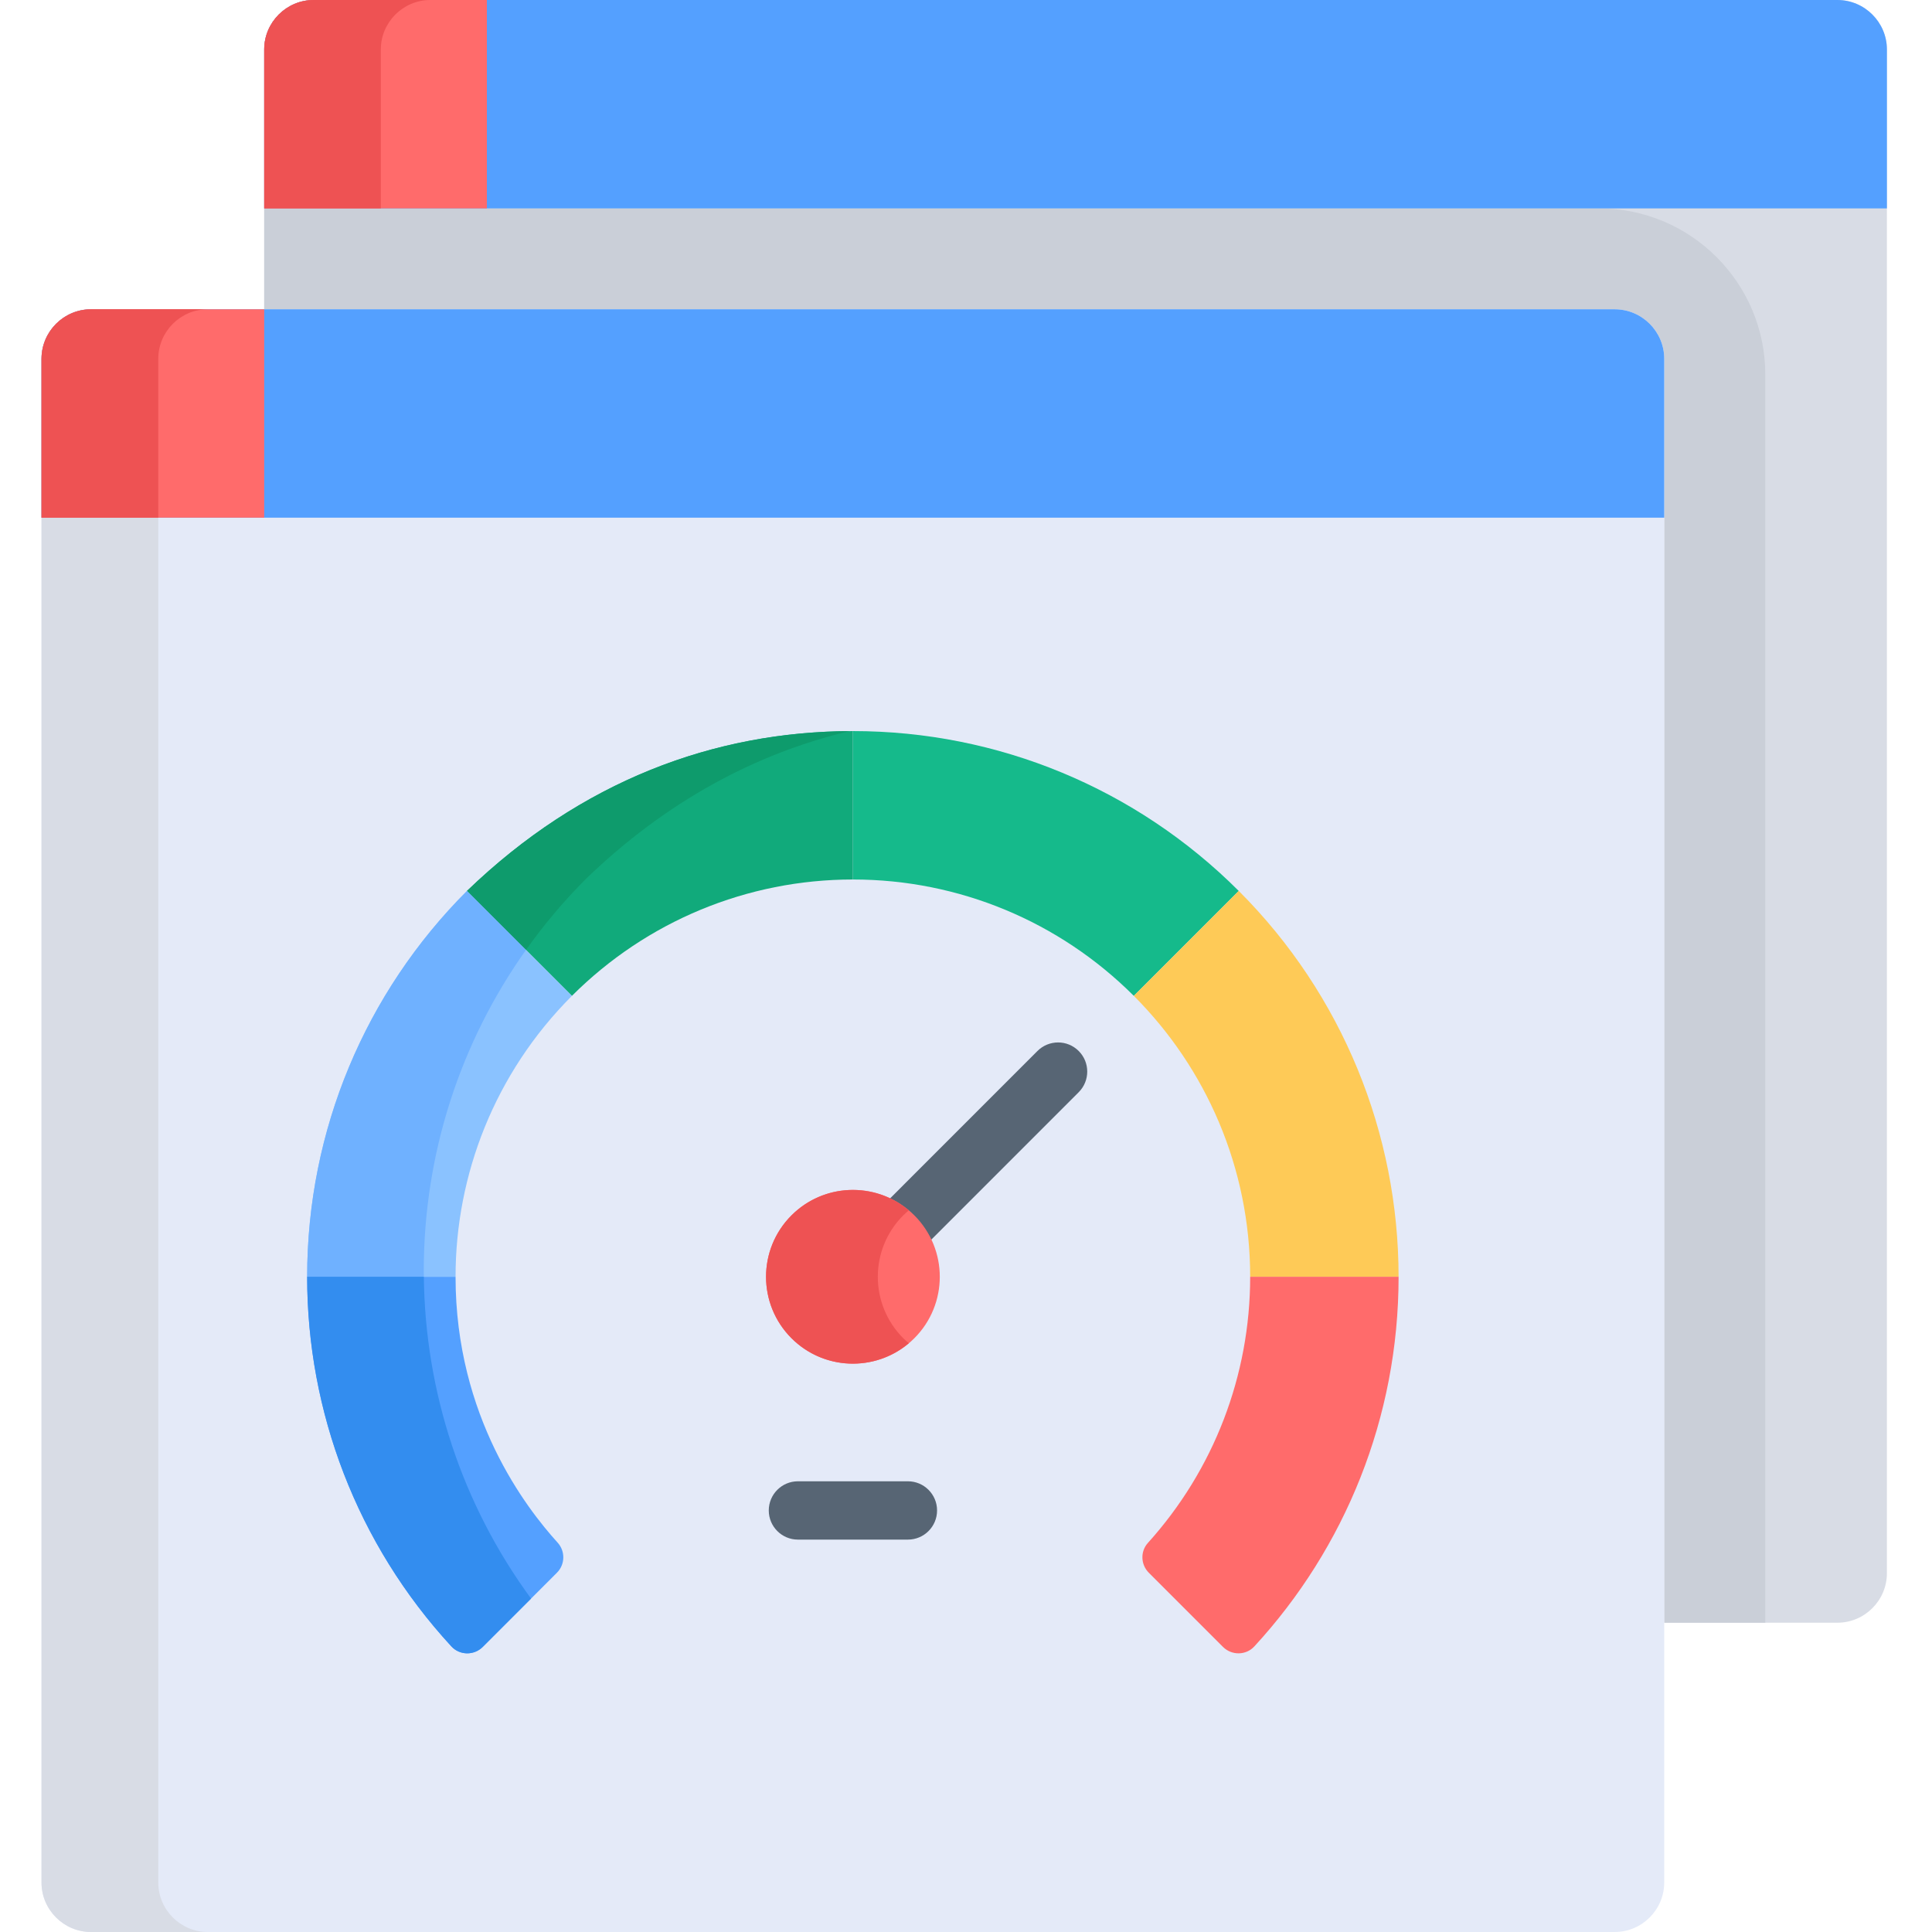 <svg height="512pt" viewBox="-11 0 512 512" width="512pt" xmlns="http://www.w3.org/2000/svg"><path d="m475.938 0h-403.809c-7.215 0-13.113 5.902-13.113 13.113v68.852h357.906c7.215 0 13.113 5.898 13.113 13.113v334.957h45.902c7.211 0 13.113-5.902 13.113-13.113v-403.809c0-7.211-5.902-13.113-13.113-13.113zm0 0" fill="#d8dce5"/><path d="m412.801 55.223h-353.785v26.742h357.906c7.215 0 13.113 5.898 13.113 13.113v334.957h26.785v-330.793c.004-24.273-19.746-44.02-44.02-44.02zm0 0" fill="#cacfd8"/><path d="m475.938 0h-403.809c-7.215 0-13.113 5.902-13.113 13.113v42.109h430.035v-42.109c0-7.211-5.902-13.113-13.113-13.113zm0 0" fill="#54a0ff"/><path d="m118.027 0h-45.898c-7.215 0-13.113 5.902-13.113 13.113v42.109h59.012zm0 0" fill="#ff6b6b"/><path d="m103.035 0h-30.906c-7.215 0-13.113 5.902-13.113 13.113v42.109h30.906v-42.109c0-7.211 5.902-13.113 13.113-13.113zm0 0" fill="#ee5253"/><path d="m416.922 81.965h-403.809c-7.211 0-13.113 5.902-13.113 13.113v403.809c0 7.211 5.902 13.113 13.113 13.113h403.809c7.215 0 13.113-5.902 13.113-13.113v-403.809c0-7.215-5.898-13.113-13.113-13.113zm0 0" fill="#e4eaf8"/><path d="m30.945 498.887v-403.809c0-7.215 5.902-13.113 13.113-13.113h-30.945c-7.211 0-13.113 5.898-13.113 13.113v403.809c0 7.211 5.902 13.113 13.113 13.113h30.945c-7.211 0-13.113-5.902-13.113-13.113zm0 0" fill="#d8dce5"/><path d="m416.922 81.965h-403.809c-7.211 0-13.113 5.902-13.113 13.113v42.109h430.035v-42.109c0-7.215-5.898-13.113-13.113-13.113zm0 0" fill="#54a0ff"/><path d="m59.016 81.965h-45.902c-7.211 0-13.113 5.902-13.113 13.113v42.109h59.016zm0 0" fill="#ff6b6b"/><path d="m30.945 95.078c0-7.215 5.902-13.113 13.113-13.113h-30.945c-5.691 0-10.559 3.684-12.359 8.781-.48 1.359-.754 2.812-.754 4.332v42.109h30.945zm0 0" fill="#ee5253"/><path d="m229.605 408.012h-29.145c-4.266 0-7.727-3.457-7.727-7.727 0-4.266 3.461-7.727 7.727-7.727h29.145c4.266 0 7.727 3.461 7.727 7.727 0 4.27-3.461 7.727-7.727 7.727zm0 0" fill="#576574"/><path d="m224.586 336.535c-1.977 0-3.953-.754-5.461-2.262-3.02-3.016-3.02-7.91-.004-10.926l44.816-44.824c3.016-3.016 7.91-3.02 10.926 0 3.02 3.016 3.02 7.906 0 10.926l-44.812 44.824c-1.508 1.508-3.488 2.262-5.465 2.262zm0 0" fill="#576574"/><path d="m231.312 322.082c-8.992-8.992-23.57-8.992-32.562 0-8.992 8.992-8.992 23.57 0 32.562 8.992 8.988 23.57 8.988 32.562 0 8.988-8.992 8.988-23.57 0-32.562zm0 0" fill="#ff6b6b"/><path d="m228.371 354.645c-8.988-8.992-8.988-23.57 0-32.562.477-.473.973-.906 1.473-1.328-9.047-7.621-22.57-7.191-31.09 1.328-8.992 8.992-8.992 23.57 0 32.562 8.52 8.52 22.043 8.953 31.09 1.328-.5-.422-1-.855-1.473-1.328zm0 0" fill="#ee5253"/><path d="m317.277 236.105c-27.188-27.18-63.793-42.363-102.262-42.363v39.332h.004c28.176 0 54.781 11.172 74.449 30.836l15.082-15.082zm0 0" fill="#15ba8b"/><path d="m112.758 236.102 27.809 27.809c19.777-19.773 46.441-30.836 74.449-30.836v-39.332c-36.426 0-71.848 13.035-102.258 42.359zm0 0" fill="#11aa7b"/><path d="m109.727 338.363c0-27.035 10.387-53.996 30.84-74.453l-27.809-27.809c-26.859 26.859-42.359 63.34-42.359 102.262zm0 0" fill="#8ac2ff"/><path d="m109.727 338.363h-39.328c0 35.703 13.152 70.746 38.219 97.949 2.215 2.406 6.004 2.449 8.312.137l19.66-19.66c2.184-2.184 2.262-5.688.188-7.977-8.262-9.117-27.051-33.309-27.051-70.449zm0 0" fill="#54a0ff"/><path d="m144.344 232.848c21.289-20.527 44.996-33.199 69.785-39.094-36.117.211-71.211 13.262-101.375 42.348l15.637 15.633c4.758-6.699 10.086-13.02 15.953-18.887zm0 0" fill="#0e9b6c"/><path d="m101.305 336.758c0-31.047 9.711-60.562 27.086-85.023l-15.637-15.633c-26.855 26.859-42.355 63.34-42.355 102.262h30.926c-.008-.535-.02-1.07-.02-1.605zm0 0" fill="#6fb1ff"/><path d="m101.324 338.363h-30.926c0 35.703 13.156 70.746 38.219 97.949 2.215 2.406 6.004 2.449 8.316.137l12.805-12.805c-18.363-25.012-28.082-54.871-28.414-85.281zm0 0" fill="#338def"/><path d="m317.281 236.102-27.812 27.809c19.117 19.121 30.84 45.527 30.84 74.453h28.641.688 10c0-37.93-14.848-74.758-42.355-102.262zm0 0" fill="#feca57"/><path d="m320.309 338.363c0 26.156-9.652 51.188-27.098 70.52-2.051 2.266-1.922 5.754.242 7.914l19.652 19.652c2.312 2.309 6.098 2.27 8.309-.133 24.012-26.066 38.227-60.641 38.227-97.953zm0 0" fill="#ff6b6b"/></svg>